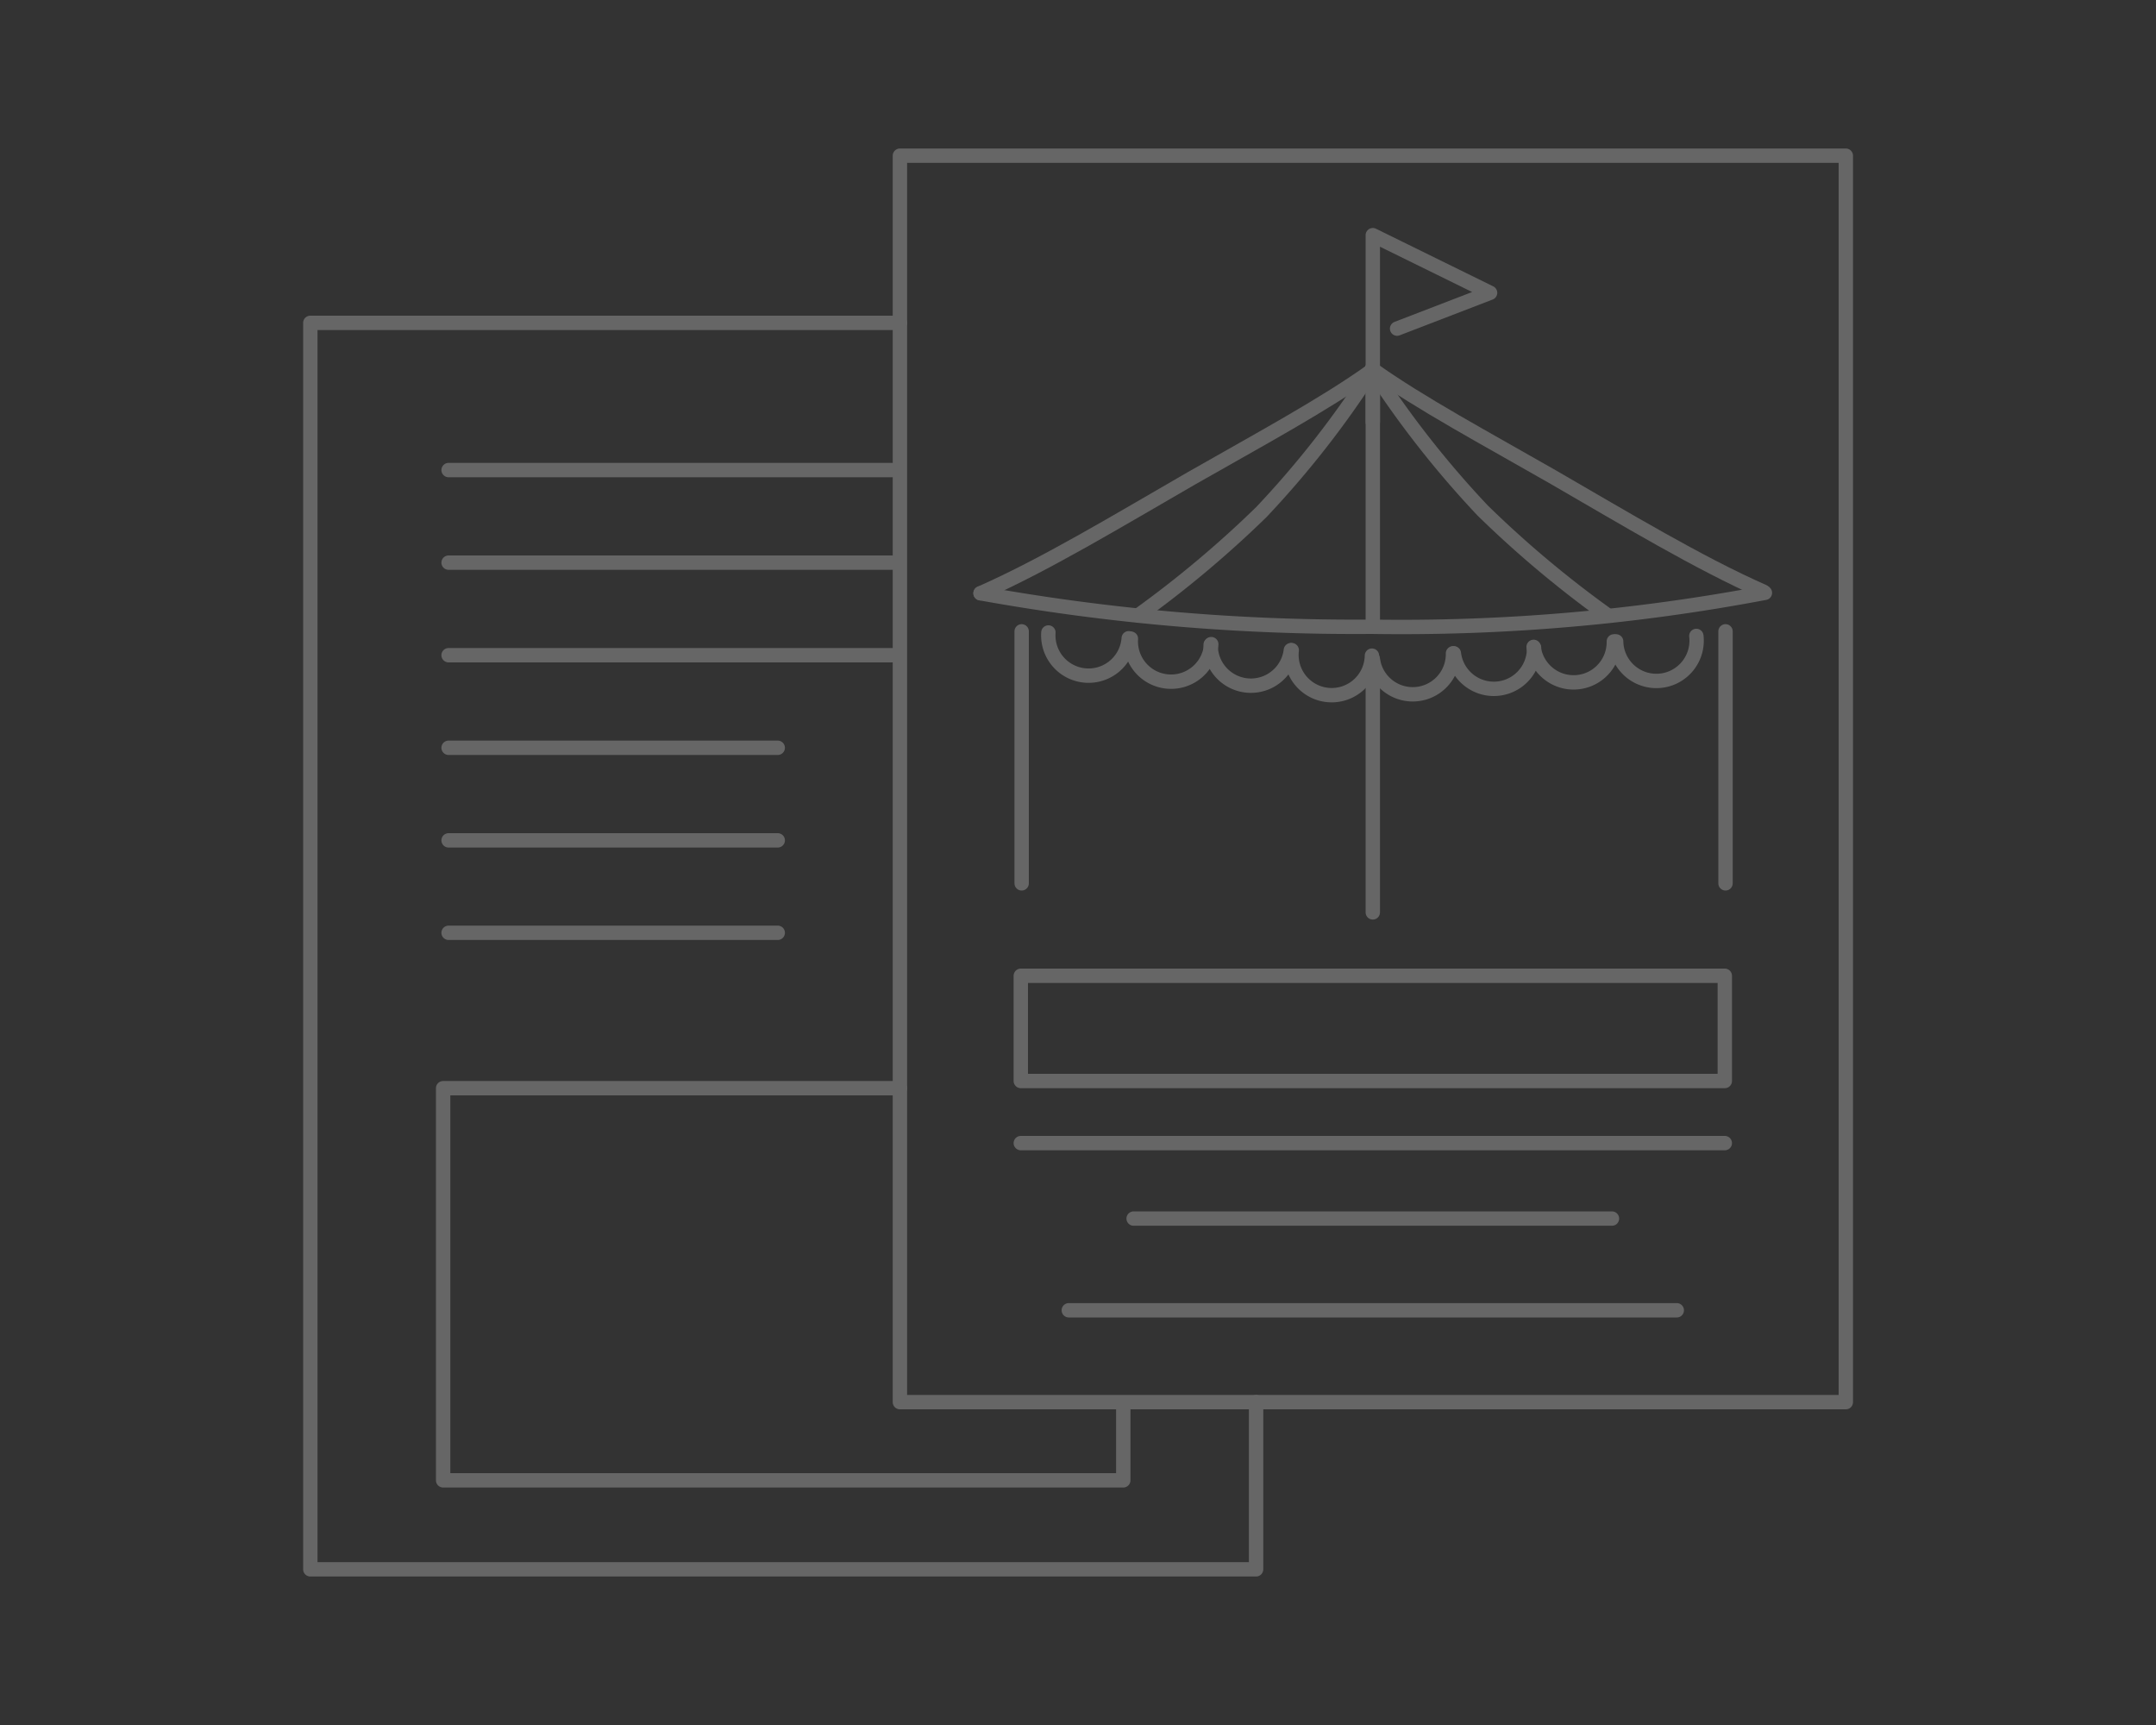<svg id="レイヤー_1" data-name="レイヤー 1" xmlns="http://www.w3.org/2000/svg" viewBox="0 0 150 120"><rect x="0" y="0" width="150" height="120" fill="#333333" stroke="none"/><defs><style>.cls-1,.cls-2{fill:none;}.cls-1{stroke:#fff;stroke-miterlimit:10;stroke-width:10.71px;}.cls-2{stroke:#666;stroke-linecap:round;stroke-linejoin:round;}</style></defs><rect class="cls-1" x="-119.55" y="-153.82" width="1049.09" height="937.83"/><rect class="cls-2" x="62.61" y="10.83" width="65.81" height="86.71"/><path class="cls-2" d="M68.22,41.27A146.67,146.67,0,0,0,95.4,43.6a135.6,135.6,0,0,0,27.39-2.36"/><line class="cls-2" x1="95.51" y1="43.42" x2="95.51" y2="26.55"/><path class="cls-2" d="M68.22,41.27c4.53-2,9.58-5.06,14.68-8,4.48-2.56,9.22-5.11,12.55-7.5"/><path class="cls-2" d="M95.45,25.79a66.77,66.77,0,0,1-7.7,9.84,75.12,75.12,0,0,1-8.56,7.18"/><line class="cls-2" x1="95.51" y1="45.93" x2="95.51" y2="63.47"/><line class="cls-2" x1="71.08" y1="43.92" x2="71.08" y2="61.45"/><line class="cls-2" x1="120.05" y1="43.92" x2="120.05" y2="61.45"/><path class="cls-2" d="M78.53,44.4A2.8,2.8,0,0,1,72.94,44"/><path class="cls-2" d="M84.27,44.81a2.8,2.8,0,0,1-5.59-.38"/><path class="cls-2" d="M89.81,45.23a2.8,2.8,0,0,1-5.58-.38"/><path class="cls-2" d="M95.45,45.61a2.8,2.8,0,1,1-5.58-.38"/><path class="cls-2" d="M112.44,44.62a2.8,2.8,0,1,0,5.58-.38"/><path class="cls-2" d="M106.7,45a2.8,2.8,0,0,0,5.58-.38"/><path class="cls-2" d="M101.15,45.45a2.8,2.8,0,0,0,5.58-.38"/><path class="cls-2" d="M95.51,45.83a2.8,2.8,0,0,0,5.58-.38"/><polyline class="cls-2" points="95.51 29.36 95.51 16.36 103.67 20.37 97.2 22.86"/><path class="cls-2" d="M122.69,41.16c-4.53-2-9.59-5.06-14.68-8-4.48-2.57-9.22-5.11-12.56-7.5"/><path class="cls-2" d="M95.45,25.69a68.12,68.12,0,0,0,7.71,9.83,74.41,74.41,0,0,0,8.56,7.19"/><rect class="cls-2" x="71.02" y="67.88" width="48.98" height="7.32"/><line class="cls-2" x1="71.02" y1="79.52" x2="120" y2="79.52"/><line class="cls-2" x1="78.87" y1="84.77" x2="112.15" y2="84.77"/><line class="cls-2" x1="74.36" y1="91.15" x2="116.66" y2="91.15"/><polyline class="cls-2" points="87.39 97.54 87.39 109.17 21.59 109.17 21.59 22.46 62.61 22.46"/><line class="cls-2" x1="31.21" y1="32.7" x2="62.04" y2="32.7"/><line class="cls-2" x1="31.21" y1="45.58" x2="62.04" y2="45.58"/><line class="cls-2" x1="31.21" y1="39.14" x2="62.04" y2="39.14"/><line class="cls-2" x1="31.21" y1="52.02" x2="54.11" y2="52.02"/><line class="cls-2" x1="31.21" y1="58.46" x2="54.11" y2="58.46"/><line class="cls-2" x1="31.21" y1="64.89" x2="54.11" y2="64.89"/><polyline class="cls-2" points="78.15 98.04 78.15 102.98 30.83 102.98 30.83 75.7 62.61 75.7"/></svg>